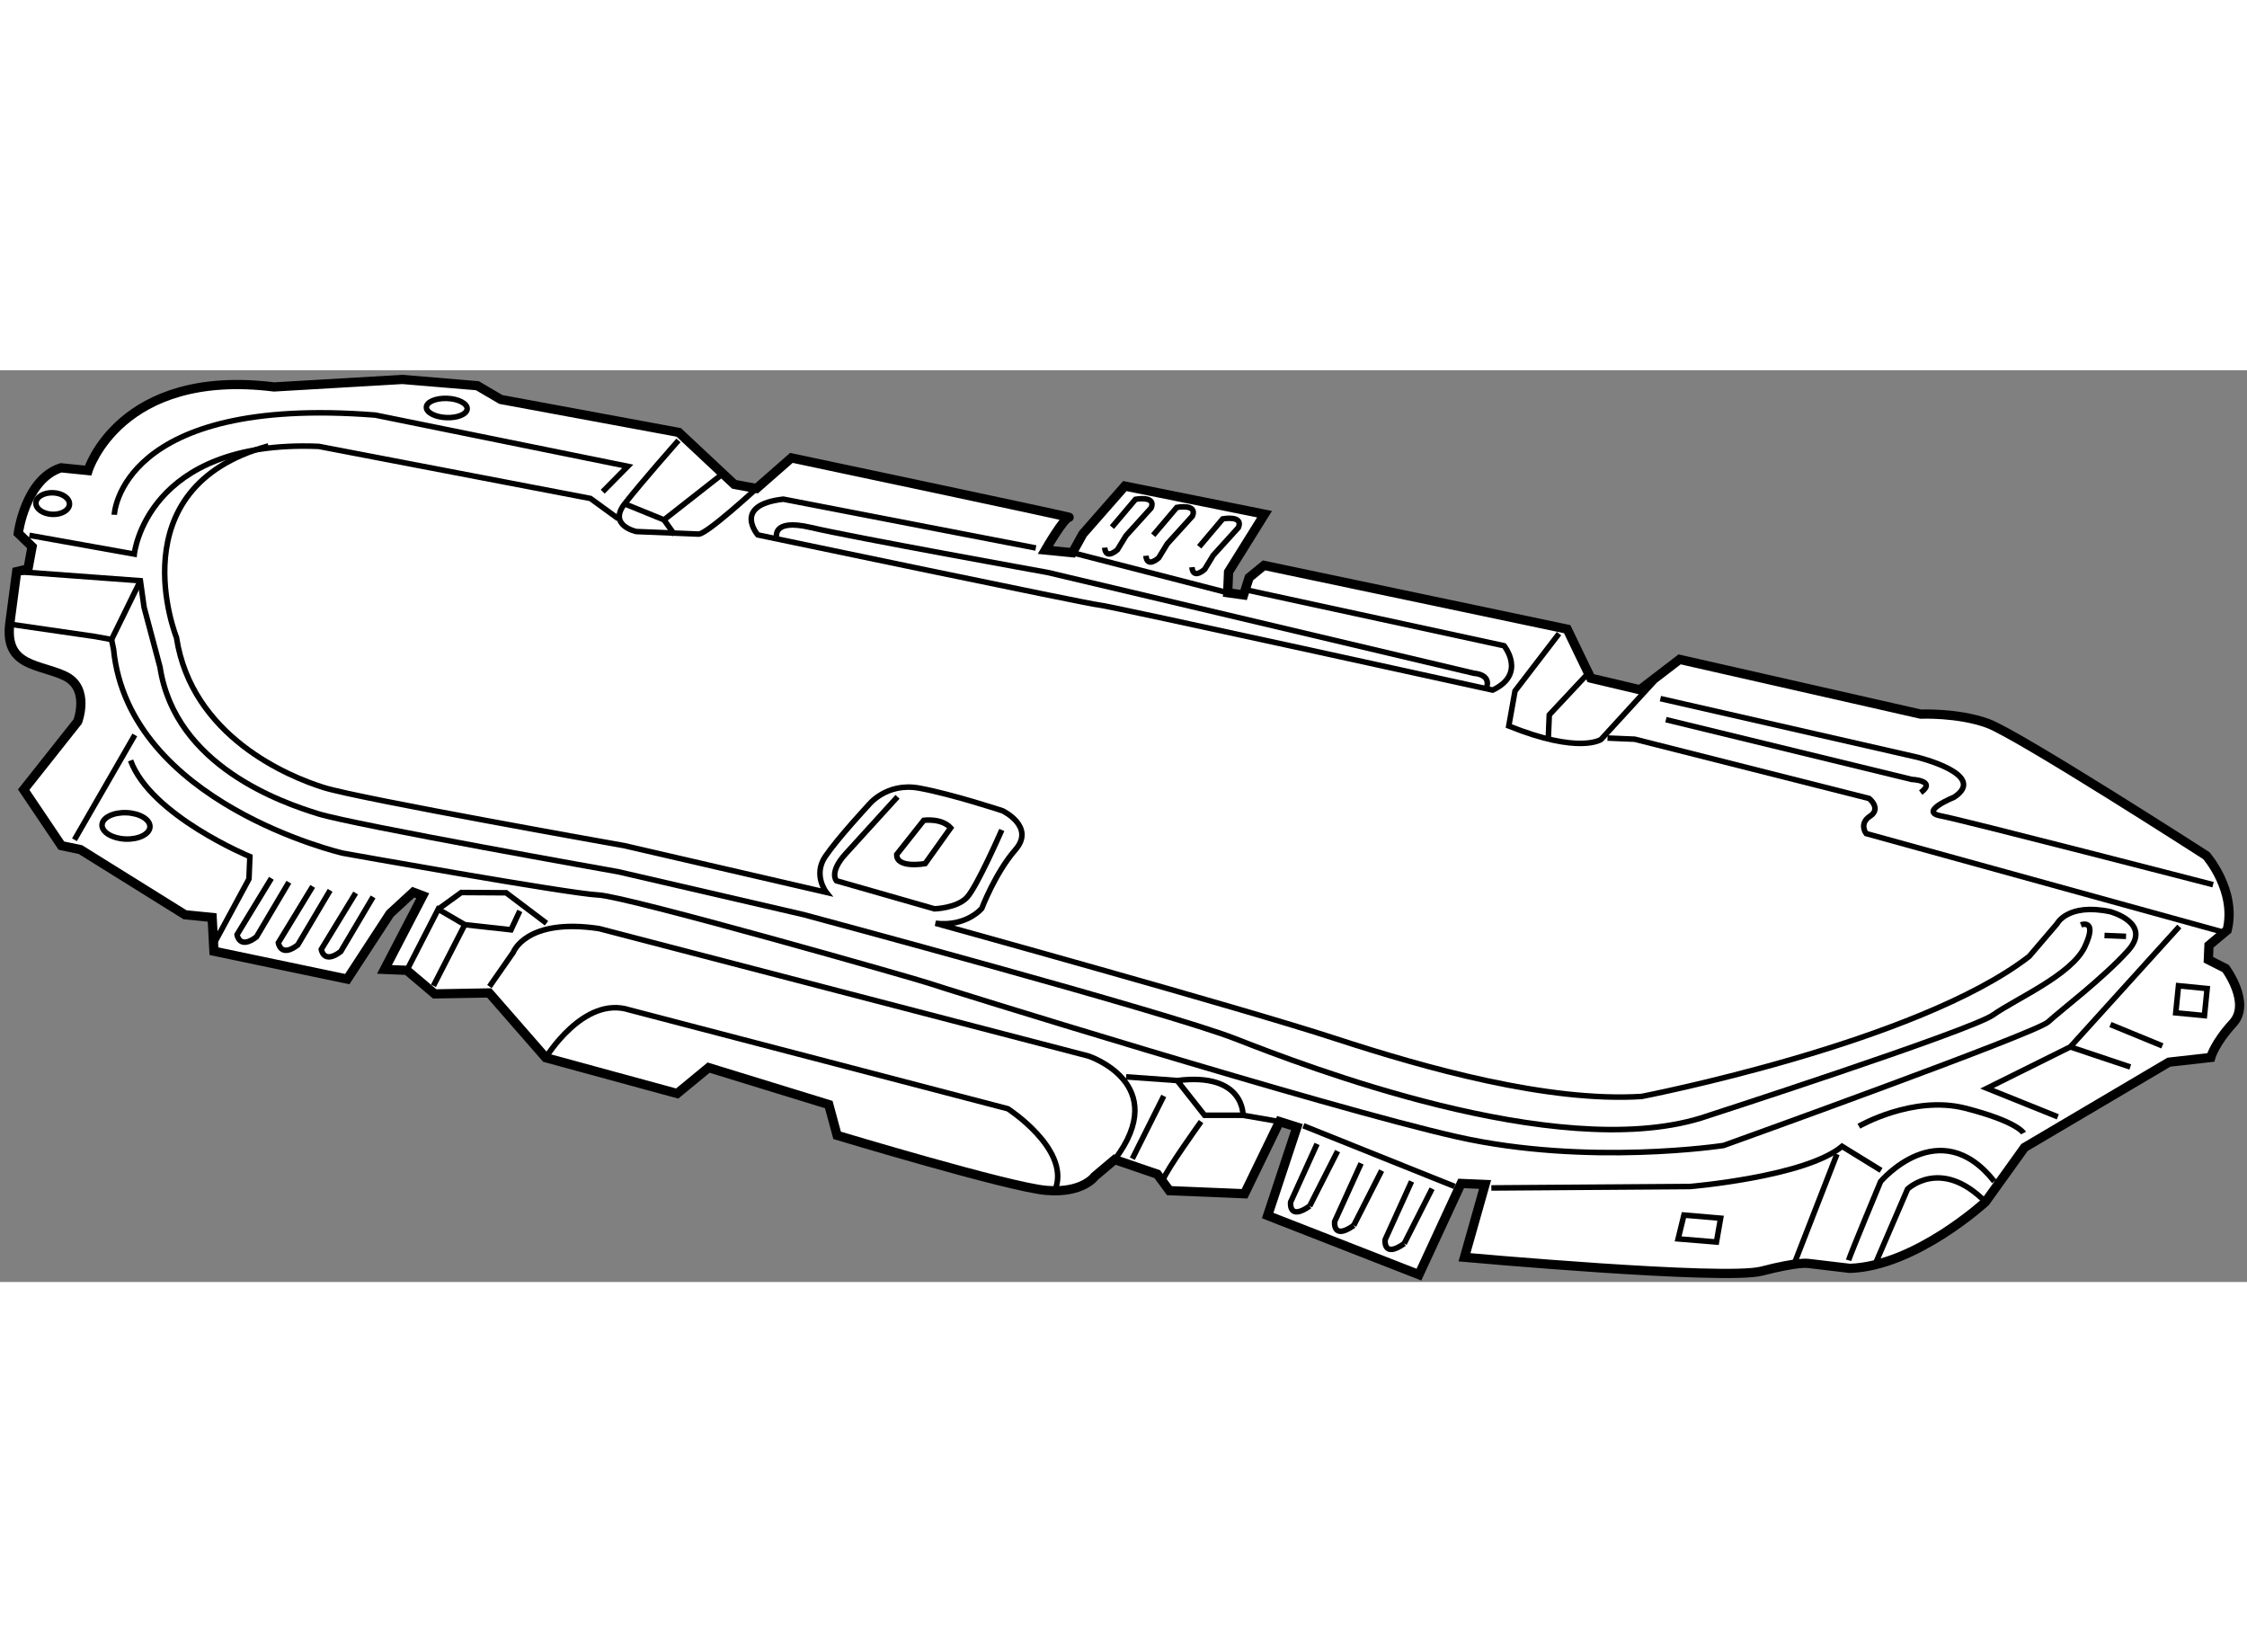 <?xml version="1.0" encoding="utf-8"?>
<!-- Generator: Adobe Illustrator 15.1.0, SVG Export Plug-In . SVG Version: 6.00 Build 0)  -->
<!DOCTYPE svg PUBLIC "-//W3C//DTD SVG 1.1//EN" "http://www.w3.org/Graphics/SVG/1.1/DTD/svg11.dtd">
<svg version="1.1" xmlns="http://www.w3.org/2000/svg" xmlns:xlink="http://www.w3.org/1999/xlink" x="0px" y="0px" width="244.8px"
	 height="180px" viewBox="12.042 68.321 121.708 49.386" enable-background="new 0 0 244.8 180" xml:space="preserve">
	
<rect x="12.042" y="68.321" width="121.708" height="49.386" fill="#808080" stroke="none"/>
	
<g><path fill="#FFFFFF" stroke="#000000" stroke-width="0.5" d="M23.533,97.963l-1.469-0.147l-5.664-3.528l-1.033-0.217l-2.042-3.031
			l2.927-3.695c0,0,0.682-1.794-0.679-2.455c-1.36-0.663-3.275-0.481-3.005-2.813l0.377-2.847l0.613-0.146l0.223-1.205l-0.75-0.726
			c0,0,0.381-2.931,2.314-3.546l1.468,0.148c0,0,1.704-5.568,10.072-4.528l6.954-0.406l4.061,0.339l1.27,0.746l9.639,1.784
			l3.005,2.814l1.205,0.222l1.89-1.656c0,0,15.301,3.232,15.042,3.221c-0.26-0.01-1.288,1.769-1.288,1.769l1.468,0.147l0.563-1.018
			l2.275-2.593l7.567,1.523l-1.95,3.128l-0.046,1.127l0.862,0.12l0.298-0.94l0.808-0.661l16.42,3.453L98.207,85l2.663,0.629
			l2.148-1.646l13.059,2.966c0,0,1.998-0.09,3.621,0.497c1.624,0.587,11.846,7.165,11.846,7.165s1.654,1.89,1.133,4.035
			l-0.988,0.826l-0.032,0.78l0.934,0.472c0,0,1.397,1.878,0.4,2.964c-0.999,1.087-1.206,1.858-1.206,1.858l-2.264,0.254l-7.822,4.62
			l-2.115,2.948c0,0-3.785,3.485-7.347,3.6l-2.242-0.267c0,0-0.515-0.108-2.532,0.416c-2.016,0.523-16.098-0.749-16.098-0.749
			l1.116-3.944l-1.298-0.055l-2.285,4.938l-8.193-3.2l1.585-4.791l-0.942-0.298l-1.895,3.909l-4.07-0.168l-0.656-0.894l-2.309-0.789
			l-1.078,0.909c0,0-0.645,0.929-2.633,0.759c-1.987-0.168-11.323-2.981-11.323-2.981l-0.451-1.666l-6.508-2.002l-1.705,1.403
			l-7.118-1.94l-3.063-3.509l-2.951,0.052l-1.508-1.276l-1.212-0.05l2.072-3.989l-0.512-0.194l-1.262,1.162l-2.314,3.546
			l-7.221-1.511L23.533,97.963z"></path><line fill="none" stroke="#000000" stroke-width="0.3" x1="16.075" y1="93.753" x2="19.344" y2="88.078"></line><path fill="none" stroke="#000000" stroke-width="0.3" d="M19.114,89.457c1.091,2.991,6.463,5.208,6.463,5.208l-0.05,1.212
			l-1.878,3.479"></path><path fill="none" stroke="#000000" stroke-width="0.3" d="M26.741,95.842l-1.859,3.05c0,0,0.117,0.837,1.053,0.121l1.752-2.959"></path><path fill="none" stroke="#000000" stroke-width="0.3" d="M28.978,96.28l-1.859,3.052c0,0,0.116,0.836,1.051,0.119l1.753-2.959"></path><path fill="none" stroke="#000000" stroke-width="0.3" d="M31.305,96.638l-1.86,3.05c0,0,0.116,0.836,1.053,0.12l1.752-2.959"></path><polyline fill="none" stroke="#000000" stroke-width="0.3" points="34.08,100.825 35.777,97.515 37.217,98.354 35.52,101.665 		
			"></polyline><path fill="none" stroke="#000000" stroke-width="0.3" d="M38.553,101.704l1.291-1.854c0,0,0.684-1.881,4.648-1.284l26.51,6.904
			c0,0,4.534,1.487,1.417,5.607"></path><path fill="none" stroke="#000000" stroke-width="0.3" d="M41.603,105.559c0,0,2.047-3.385,4.53-2.589l20.503,5.355
			c0,0,3.294,2.129,2.6,4.269"></path><line fill="none" stroke="#000000" stroke-width="0.3" x1="73.375" y1="111.029" x2="75.076" y2="107.632"></line><path fill="none" stroke="#000000" stroke-width="0.3" d="M75.063,112.142c0.104-0.432,2.036-3.124,2.036-3.124"></path><path fill="none" stroke="#000000" stroke-width="0.3" d="M75.804,106.795l1.483,1.882h2.081
			C79.368,108.677,79.465,106.337,75.804,106.795z"></path><line fill="none" stroke="#000000" stroke-width="0.3" x1="73.037" y1="106.595" x2="75.804" y2="106.795"></line><path fill="none" stroke="#000000" stroke-width="0.3" d="M83.379,110.229l-1.43,3.149c0,0-0.13,1.033,1.031,0.216"></path><line fill="none" stroke="#000000" stroke-width="0.3" x1="82.98" y1="113.595" x2="84.491" y2="110.62"></line><path fill="none" stroke="#000000" stroke-width="0.3" d="M85.765,111.281l-1.431,3.149c0,0-0.129,1.035,1.032,0.215"></path><line fill="none" stroke="#000000" stroke-width="0.3" x1="85.366" y1="114.646" x2="86.876" y2="111.674"></line><path fill="none" stroke="#000000" stroke-width="0.3" d="M88.499,112.26l-1.43,3.151c0,0-0.13,1.035,1.032,0.216"></path><line fill="none" stroke="#000000" stroke-width="0.3" x1="88.101" y1="115.627" x2="89.61" y2="112.654"></line><line fill="none" stroke="#000000" stroke-width="0.3" x1="79.368" y1="108.677" x2="81.348" y2="109.019"></line><line fill="none" stroke="#000000" stroke-width="0.3" x1="82.64" y1="109.245" x2="90.829" y2="112.53"></line><path fill="none" stroke="#000000" stroke-width="0.3" d="M92.82,112.612l10.756-0.076c0,0,6.264-0.523,8.241-2.176l2.113,1.301"></path><path fill="none" stroke="#000000" stroke-width="0.3" d="M112.17,116.532c0.1-0.344,1.734-4.266,1.734-4.266
			s3.19-3.771,6.158-0.006"></path><path fill="none" stroke="#000000" stroke-width="0.3" d="M113.638,116.68l1.725-4.005c0,0,1.807-1.747,4.221,0.694"></path><polygon fill="none" stroke="#000000" stroke-width="0.3" points="105.013,115.543 102.938,115.371 103.251,114.082 
			105.239,114.252 		"></polygon><path fill="none" stroke="#000000" stroke-width="0.3" d="M112.728,109.271c0,0,2.933-1.7,5.765-0.976
			c2.832,0.724,3.153,1.345,3.153,1.345"></path><polyline fill="none" stroke="#000000" stroke-width="0.3" points="123.503,108.761 119.664,107.216 124.178,104.974 
			130.084,98.453 		"></polyline><path fill="none" stroke="#000000" stroke-width="0.3" d="M132.327,98.72l-19.205-5.302c0,0-0.411-0.537,0.214-0.944
			c0.622-0.408-0.05-0.956-0.05-0.956l-12.701-3.211l-1.472-0.062"></path><polygon fill="none" stroke="#000000" stroke-width="0.3" points="131.445,103.278 129.891,103.128 130.039,101.66 
			131.592,101.813 		"></polygon><line fill="none" stroke="#000000" stroke-width="0.3" x1="124.178" y1="104.974" x2="127.429" y2="106.062"></line><path fill="none" stroke="#000000" stroke-width="0.3" d="M101.67,85.143l-2.906,3.175c0,0-1.161,0.819-5-0.726l0.338-1.895
			l2.383-3.109"></path><polyline fill="none" stroke="#000000" stroke-width="0.3" points="98.225,84.565 95.958,86.987 95.904,88.286 		"></polyline><path fill="none" stroke="#000000" stroke-width="0.3" d="M72.27,76.821l1.276-1.509c0,0,1.136-0.214,0.848,0.468l-1.363,1.505
			l-0.466,0.761c0,0-0.631,0.58-0.688-0.116"></path><path fill="none" stroke="#000000" stroke-width="0.3" d="M74.506,77.258l1.276-1.506c0,0,1.136-0.215,0.848,0.468l-1.364,1.504
			l-0.464,0.761c0,0-0.632,0.581-0.69-0.114"></path><path fill="none" stroke="#000000" stroke-width="0.3" d="M76.995,77.882l1.277-1.51c0,0,1.135-0.212,0.848,0.47l-1.363,1.503
			l-0.465,0.762c0,0-0.631,0.58-0.688-0.116"></path><path fill="none" stroke="#000000" stroke-width="0.3" d="M79.673,80.247l13.837,2.998c0,0,1.238,1.525-0.619,2.401
			c0,0-20.882-4.59-21.314-4.608c-0.434-0.017-18.488-3.796-18.488-3.796s-1.408-1.617,1.38-1.937l13.678,2.645"></path><line fill="none" stroke="#000000" stroke-width="0.3" x1="70.132" y1="78.206" x2="78.541" y2="80.374"></line><path fill="none" stroke="#000000" stroke-width="0.3" d="M54.121,77.459c0,0-0.386-1.144,1.847-0.618
			c2.233,0.525,12.82,2.435,12.82,2.435l23.101,5.463c0,0,0.952,0.039,0.66,0.809"></path><path fill="none" stroke="#000000" stroke-width="0.3" d="M53.019,74.725c0,0-2.704,2.49-3.137,2.472
			c-0.432-0.017-3.376-0.138-3.376-0.138s-1.547-0.325-0.631-1.5c0.915-1.177,2.917-3.436,2.917-3.436"></path><polyline fill="none" stroke="#000000" stroke-width="0.3" points="51.053,74.037 48.007,76.426 48.581,77.23 		"></polyline><line fill="none" stroke="#000000" stroke-width="0.3" x1="45.875" y1="75.559" x2="48.007" y2="76.426"></line><path fill="none" stroke="#000000" stroke-width="0.3" d="M26.58,72.421C18.335,74.682,21.6,82.796,21.6,82.796
			c0.819,5.366,6.063,7.532,7.989,8.133c1.926,0.6,16.259,3.142,16.259,3.142L56.8,96.602c0,0-0.743-0.939-0.05-1.952
			c0.692-1.011,2.325-2.765,2.325-2.765s0.963-1.262,2.77-0.926c1.807,0.333,4.502,1.226,4.502,1.226s1.786,0.854,0.694,2.109
			c-1.093,1.254-1.822,3.177-1.822,3.177s-0.822,1.007-2.505,0.806c0,0,16.59,4.587,21.596,6.225
			c5.005,1.636,11.563,3.469,16.648,3.156c0,0,14.948-2.895,20.994-7.588l1.504-1.76c0,0,0.567-1.146,2.889-0.661
			c0,0,2.315,0.616,0.953,2.12c-1.361,1.506-3.646,3.232-4.32,3.854c-0.677,0.622-17.576,6.689-17.576,6.689
			s-7.331,1.129-14.419-0.463c-7.087-1.592-28.278-8.188-28.662-8.336c-0.384-0.146-16.325-4.704-17.883-4.769
			c-1.558-0.065-13.824-2.263-13.824-2.263s-11.595-2.688-12.421-11.047l-0.109-0.525"></path><polyline fill="none" stroke="#000000" stroke-width="0.3" points="12.568,82.075 17.18,82.743 18.083,82.909 19.645,79.723 		"></polyline><path fill="none" stroke="#000000" stroke-width="0.3" d="M12.945,79.229l6.7,0.494l0.201,1.439l0.864,3.244
			c0.819,5.366,6.635,7.34,8.561,7.939c1.927,0.6,16.26,3.142,16.26,3.142l10.03,2.32c0,0,19.703,5.279,23.415,6.732
			c3.711,1.454,17.283,6.697,25.187,4.291c0,0,14.632-4.73,15.838-5.591c1.207-0.86,4.252-2.166,4.967-3.696
			c0.713-1.533-0.212-1.181-0.212-1.181"></path><path fill="none" stroke="#000000" stroke-width="0.3" d="M13.633,77.264l5.682,1.016c0,0,0.646-6.217,9.996-5.833l14.711,2.82
			l1.516,1.102"></path><path fill="none" stroke="#000000" stroke-width="0.3" d="M18.232,76.151c0,0,0.268-6.491,14.14-5.399l13.673,2.775l-1.357,1.375"></path><ellipse transform="matrix(0.999 0.041 -0.041 0.999 2.94 -1.437)" fill="none" stroke="#000000" stroke-width="0.3" cx="36.224" cy="70.39" rx="1.105" ry="0.52"></ellipse><ellipse transform="matrix(0.999 0.041 -0.041 0.999 3.135 -0.55)" fill="none" stroke="#000000" stroke-width="0.3" cx="14.874" cy="75.559" rx="0.91" ry="0.585"></ellipse><ellipse transform="matrix(0.999 0.041 -0.041 0.999 3.862 -0.699)" fill="none" stroke="#000000" stroke-width="0.3" cx="18.837" cy="93.021" rx="1.299" ry="0.714"></ellipse><line fill="none" stroke="#000000" stroke-width="0.3" x1="126.031" y1="98.938" x2="127.199" y2="98.985"></line><line fill="none" stroke="#000000" stroke-width="0.3" x1="129.166" y1="104.918" x2="126.352" y2="103.762"></line><path fill="none" stroke="#000000" stroke-width="0.3" d="M66.304,93.223c0,0-1.34,3.066-1.884,3.651
			c-0.544,0.584-1.76,0.621-1.76,0.621l-5.313-1.52c0,0-0.416-0.451,0.493-1.454c0.908-1.002,2.816-3.094,2.816-3.094"></path><path fill="none" stroke="#000000" stroke-width="0.3" d="M62.154,95.046c0,0-1.572,0.281-1.54-0.497l1.464-1.849
			c0,0,0.959-0.134,1.457,0.409L62.154,95.046z"></path><polyline fill="none" stroke="#000000" stroke-width="0.3" points="35.777,97.515 37.029,96.61 39.457,96.625 41.643,98.276 		"></polyline><polyline fill="none" stroke="#000000" stroke-width="0.3" points="37.217,98.354 39.72,98.63 40.197,97.608 		"></polyline><line fill="none" stroke="#000000" stroke-width="0.3" x1="111.539" y1="110.783" x2="109.212" y2="116.756"></line><path fill="none" stroke="#000000" stroke-width="0.3" d="M101.977,86.109l13.917,3.175c0,0,3.863,0.938,1.992,2.163
			c0,0-1.941,0.786-0.736,1.01c1.206,0.224,14.762,3.729,14.762,3.729"></path><path fill="none" stroke="#000000" stroke-width="0.3" d="M102.276,87.248l13.307,3.236c0,0,1.387,0.058,0.492,0.714"></path></g>


</svg>